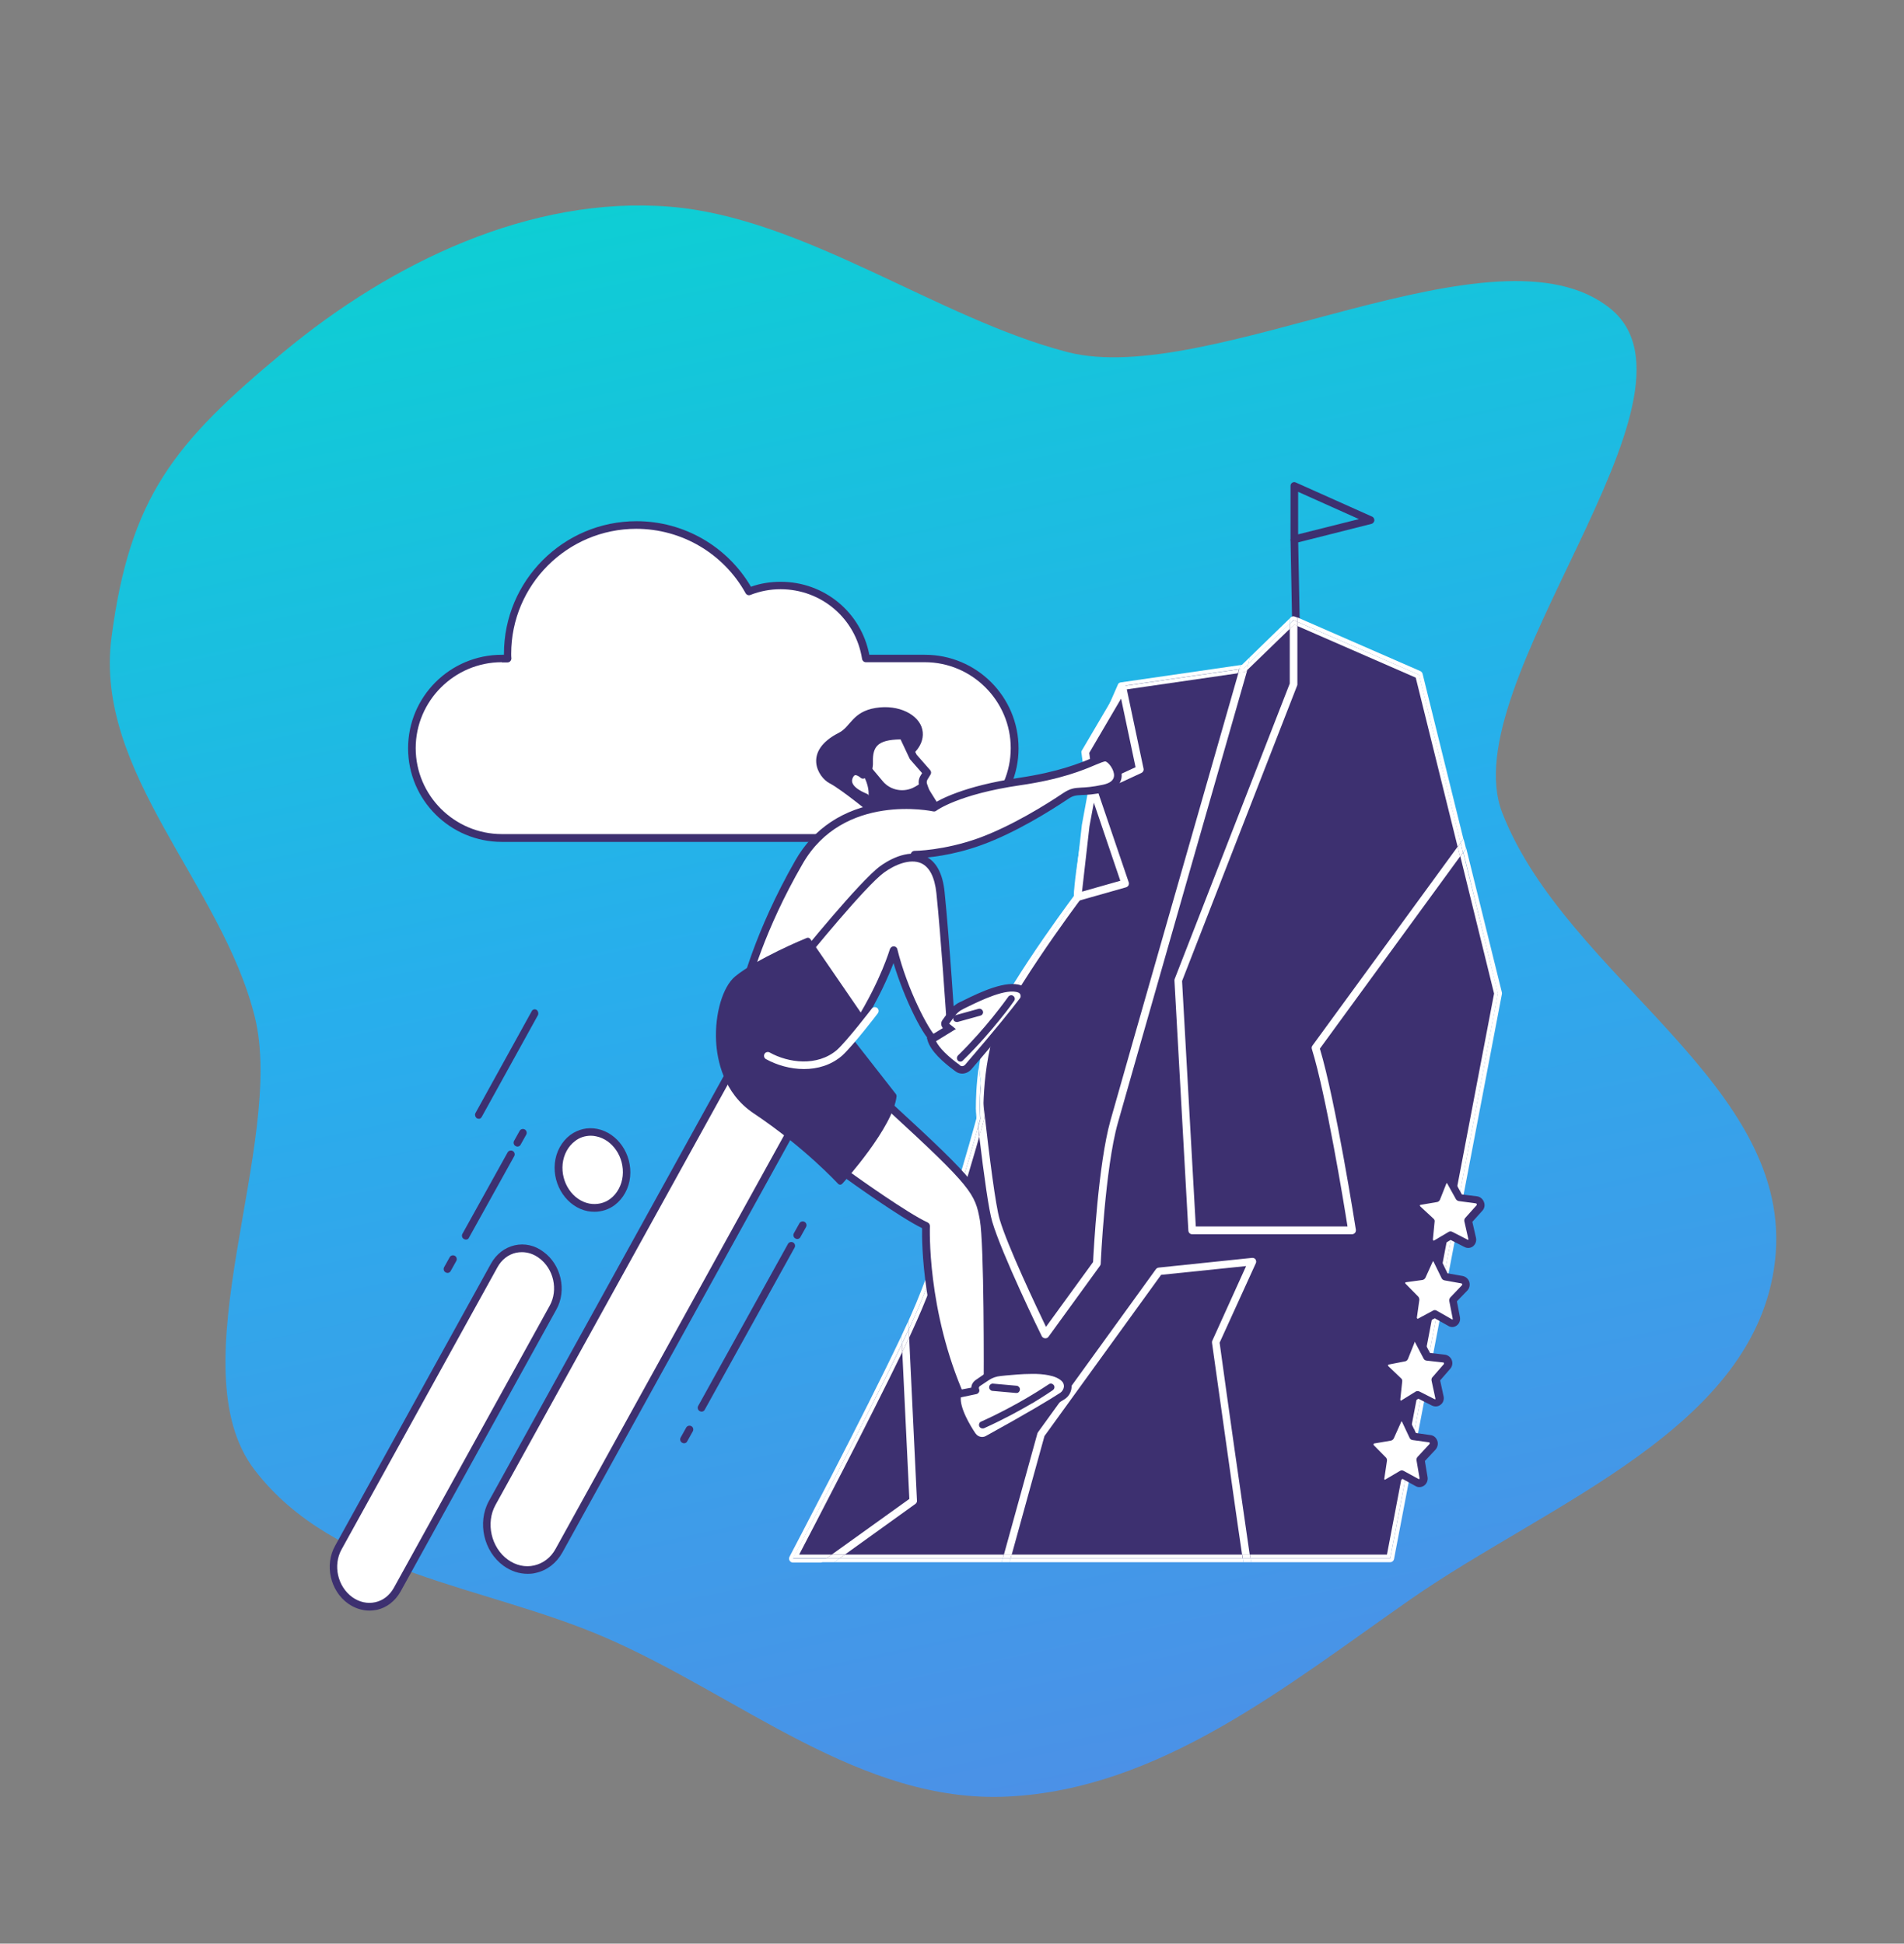 <?xml version="1.0" encoding="UTF-8"?> <svg xmlns="http://www.w3.org/2000/svg" width="999" height="1020" viewBox="0 0 999 1020" fill="none"><rect x="0" y="0" width="999" height="1020" fill="#808080" stroke="none"/><path fill-rule="evenodd" clip-rule="evenodd" d="M528.545 942.817C451.632 946.473 388.223 889.995 317.691 859.393C254.231 831.859 175.683 826.226 133.653 771.483C91.976 717.2 150.179 599.849 133.654 533.5C116.375 464.122 49.199 405.427 58.5 334.5C68.165 260.799 91.398 232.392 148.769 184.753C205.248 137.855 278.371 102.528 351.588 108.485C421.671 114.186 491.98 167.088 559.999 184.753C634.689 204.151 785.23 113.426 844.999 162C901.787 208.151 761.687 358.575 788.239 426.626C822.17 513.589 942.12 569.182 931.294 661.934C921.072 749.519 812.66 788.691 740.074 839.314C674.601 884.976 608.326 939.025 528.545 942.817Z" fill="url(#paint0_linear_179_1905)"></path><path d="M679.115 285.015C678.715 285.015 678.215 284.915 677.915 284.615C677.415 284.215 677.115 283.615 677.115 283.015V255.015C677.115 254.315 677.415 253.715 678.015 253.315C678.615 252.915 679.315 252.915 679.915 253.215L719.915 271.115C720.715 271.415 721.115 272.315 721.115 273.115C721.015 273.915 720.415 274.715 719.615 274.915L679.615 285.015C679.415 285.015 679.215 285.015 679.115 285.015ZM681.115 258.115V280.415L713.015 272.415L681.115 258.115Z" fill="#3D3070"></path><path d="M681.108 282.978L677.109 283.056L678.109 334.046L682.108 333.968L681.108 282.978Z" fill="#3D3070"></path><path d="M485.215 345.515H454.315C450.915 323.815 432.115 307.215 409.515 307.215C403.715 307.215 398.115 308.315 393.015 310.315C381.515 289.515 359.315 275.415 333.915 275.415C296.615 275.415 266.315 305.615 266.315 343.015C266.315 343.815 266.315 344.615 266.415 345.515H263.315C237.315 345.515 216.215 366.615 216.215 392.615C216.215 418.615 237.315 439.715 263.315 439.715H485.215C511.215 439.715 532.315 418.615 532.315 392.615C532.315 366.615 511.215 345.515 485.215 345.515Z" fill="white"></path><path d="M485.215 441.815H263.315C236.215 441.815 214.115 419.815 214.115 392.715C214.115 365.615 236.115 343.615 263.315 343.615H264.415C264.415 343.415 264.415 343.315 264.415 343.115C264.415 304.715 295.615 273.515 334.015 273.515C358.715 273.515 381.515 286.615 394.015 307.915C399.015 306.115 404.315 305.315 409.615 305.315C432.515 305.315 451.815 321.315 456.115 343.615H485.315C512.415 343.615 534.415 365.615 534.415 392.715C534.415 419.815 512.315 441.815 485.215 441.815ZM263.315 347.515C238.415 347.515 218.115 367.815 218.115 392.615C218.115 417.415 238.415 437.715 263.315 437.715H485.215C510.115 437.715 530.315 417.415 530.315 392.615C530.315 367.815 510.015 347.515 485.215 347.515H454.315C453.315 347.515 452.515 346.815 452.315 345.815C449.015 324.615 431.015 309.215 409.515 309.215C404.115 309.215 398.815 310.215 393.715 312.215C392.815 312.615 391.715 312.215 391.215 311.315C379.615 290.415 357.615 277.515 333.815 277.515C297.715 277.515 268.215 306.915 268.215 343.115C268.215 343.915 268.215 344.715 268.315 345.515C268.315 346.015 268.115 346.615 267.715 347.015C267.315 347.415 266.815 347.615 266.315 347.615H263.315V347.515Z" fill="#3D3070"></path><path d="M358.914 757.415C358.614 757.415 358.214 757.315 357.914 757.115C356.914 756.615 356.614 755.315 357.114 754.415L360.014 749.215C360.514 748.215 361.814 747.915 362.714 748.415C363.714 748.915 364.014 750.215 363.514 751.115L360.614 756.315C360.314 757.015 359.614 757.415 358.914 757.415Z" fill="#3D3070"></path><path d="M368.116 740.815C367.816 740.815 367.416 740.715 367.116 740.515C366.116 740.015 365.816 738.715 366.316 737.815L413.416 652.815C413.916 651.815 415.216 651.515 416.116 652.015C417.116 652.515 417.416 653.815 416.916 654.715L369.816 739.715C369.516 740.415 368.816 740.815 368.116 740.815Z" fill="#3D3070"></path><path d="M418.315 650.215C418.015 650.215 417.615 650.115 417.315 649.915C416.315 649.415 416.015 648.115 416.515 647.215L419.415 642.015C419.915 641.015 421.215 640.715 422.115 641.215C423.115 641.715 423.415 643.015 422.915 643.915L420.015 649.115C419.715 649.815 419.015 650.215 418.315 650.215Z" fill="#3D3070"></path><path d="M234.815 668.015C234.515 668.015 234.115 667.915 233.815 667.715C232.815 667.215 232.515 665.915 233.015 665.015L235.915 659.815C236.415 658.815 237.715 658.515 238.615 659.015C239.615 659.515 239.915 660.815 239.415 661.715L236.515 666.915C236.215 667.615 235.515 668.015 234.815 668.015Z" fill="#3D3070"></path><path d="M244.414 650.515C244.114 650.515 243.714 650.415 243.414 650.215C242.414 649.715 242.114 648.415 242.614 647.515L266.314 604.815C266.814 603.815 268.114 603.515 269.014 604.015C270.014 604.515 270.314 605.815 269.814 606.715L246.114 649.415C245.814 650.215 245.214 650.515 244.414 650.515Z" fill="#3D3070"></path><path d="M271.515 601.715C271.215 601.715 270.815 601.615 270.515 601.415C269.515 600.915 269.215 599.615 269.715 598.715L272.615 593.515C273.115 592.515 274.415 592.215 275.315 592.715C276.315 593.215 276.615 594.515 276.115 595.415L273.215 600.615C272.915 601.315 272.215 601.715 271.515 601.715Z" fill="#3D3070"></path><path d="M414.315 506.315L258.315 788.715C252.515 799.115 255.715 813.215 265.415 820.115C275.115 827.015 287.515 824.215 293.315 813.815L449.315 531.415C455.115 521.015 451.915 506.915 442.215 500.015C432.415 493.015 420.015 495.815 414.315 506.315Z" fill="white"></path><path d="M276.815 825.915C272.415 825.915 268.115 824.515 264.215 821.715C253.815 814.215 250.315 799.015 256.515 787.715L412.515 505.315C415.515 499.815 420.415 496.015 426.215 494.715C432.015 493.415 438.115 494.715 443.315 498.415C453.715 505.915 457.215 521.215 451.015 532.415L295.015 814.815C291.915 820.315 287.015 824.115 281.215 825.415C279.815 825.815 278.315 825.915 276.815 825.915ZM430.715 498.215C429.515 498.215 428.315 498.315 427.115 498.615C422.415 499.715 418.515 502.715 416.015 507.315L260.015 789.715C254.715 799.215 257.715 812.215 266.515 818.515C270.715 821.515 275.615 822.615 280.315 821.515C285.015 820.415 289.015 817.415 291.515 812.815L447.515 530.415C452.815 520.915 449.815 507.915 441.015 501.615C437.815 499.315 434.315 498.215 430.715 498.215Z" fill="#3D3070"></path><path d="M259.315 664.015L177.515 812.215C172.415 821.315 175.215 833.715 183.715 839.915C192.215 846.015 203.215 843.515 208.315 834.415L290.215 686.215C295.315 677.115 292.515 664.715 284.015 658.515C275.415 652.315 264.415 654.815 259.315 664.015Z" fill="white"></path><path d="M193.815 845.215C189.915 845.215 186.015 843.915 182.615 841.515C173.215 834.815 170.215 821.215 175.815 811.215L257.615 663.115C260.415 658.115 264.815 654.715 270.015 653.515C275.215 652.315 280.615 653.515 285.115 656.915C294.415 663.615 297.515 677.215 291.915 687.215L210.115 835.315C207.315 840.215 203.015 843.615 197.815 844.815C196.515 845.015 195.115 845.215 193.815 845.215ZM273.815 657.115C272.815 657.115 271.815 657.215 270.815 657.415C266.715 658.315 263.215 661.015 261.015 665.015L179.215 813.115C174.615 821.415 177.115 832.615 184.915 838.215C188.615 840.815 192.815 841.715 196.915 840.815C201.015 839.915 204.415 837.215 206.615 833.315L288.415 685.215C293.015 676.915 290.515 665.715 282.715 660.115C280.015 658.115 276.915 657.115 273.815 657.115Z" fill="#3D3070"></path><path d="M328.716 617.315C329.816 606.515 322.816 596.215 313.016 594.315C303.216 592.415 294.216 599.815 293.116 610.615C292.016 621.415 299.016 631.715 308.816 633.615C318.716 635.515 327.616 628.115 328.716 617.315Z" fill="white"></path><path d="M311.915 635.915C310.815 635.915 309.615 635.815 308.415 635.615C297.615 633.515 289.915 622.215 291.115 610.415C291.715 604.415 294.715 599.015 299.215 595.615C303.315 592.615 308.315 591.415 313.315 592.415C324.115 594.515 331.815 605.815 330.615 617.615C330.015 623.615 327.015 629.015 322.515 632.415C319.415 634.715 315.715 635.915 311.915 635.915ZM310.015 596.015C307.015 596.015 304.115 596.915 301.715 598.815C298.115 601.515 295.715 605.915 295.215 610.815C294.215 620.615 300.515 629.915 309.215 631.615C313.115 632.315 317.015 631.515 320.215 629.115C323.815 626.415 326.215 622.015 326.715 617.115C327.715 607.315 321.415 598.015 312.715 596.315C311.815 596.115 310.915 596.015 310.015 596.015Z" fill="#3D3070"></path><path d="M251.315 586.115C251.115 586.115 250.915 586.115 250.715 585.915C250.315 585.615 250.215 585.015 250.415 584.515L279.915 531.015C280.115 530.515 280.715 530.415 281.115 530.715C281.515 531.015 281.615 531.615 281.415 532.115L251.815 585.615C251.715 585.915 251.515 586.015 251.315 586.115Z" fill="#3D3070"></path><path d="M251.215 587.115C250.815 587.115 250.515 587.015 250.115 586.815C250.115 586.815 250.015 586.815 250.015 586.715C249.315 586.115 249.015 585.015 249.415 584.215L279.015 530.615C279.215 530.215 279.615 529.815 280.215 529.715C280.715 529.615 281.315 529.715 281.715 530.115C282.415 530.715 282.615 531.815 282.315 532.615L252.715 586.215C252.315 586.815 251.815 587.115 251.515 587.115C251.415 587.115 251.315 587.115 251.215 587.115Z" fill="#3D3070"></path><path d="M416.016 817.815H729.416L786.016 521.315L744.616 354.115L678.716 325.415L652.516 350.715L588.316 360.015L570.116 401.615L573.816 413.815C573.816 413.815 565.416 458.315 565.416 470.715C565.416 470.715 522.616 527.815 517.716 548.815C512.816 569.815 514.316 587.115 514.316 587.115C514.316 587.115 496.316 654.315 479.416 691.815C462.516 729.315 416.016 817.815 416.016 817.815Z" fill="#3D3070"></path><path d="M711.415 645.415C711.515 646.015 711.315 646.615 710.915 647.015C710.515 647.415 710.015 647.715 709.415 647.715H625.515C624.415 647.715 623.615 646.915 623.515 645.815L616.215 514.615C616.215 514.315 616.215 514.015 616.315 513.815L676.715 358.715V330.015L654.215 351.815C649.915 367.015 592.815 566.215 586.315 589.415C579.715 613.115 577.415 662.815 577.315 663.315C577.315 663.715 577.115 664.115 576.915 664.415L549.915 701.615C549.615 702.115 549.015 702.415 548.415 702.415C548.315 702.415 548.315 702.415 548.215 702.415C547.715 702.415 547.215 702.215 546.815 701.815C546.615 701.615 546.515 701.515 546.415 701.315C545.515 699.515 525.415 658.215 520.415 641.315C518.615 635.315 516.115 617.415 513.615 596.615C508.115 616.215 494.215 663.615 481.015 692.815C479.715 695.615 478.315 698.715 476.715 702.015L480.815 787.615C480.815 788.315 480.515 788.915 480.015 789.315L443.015 815.915H526.415L544.015 752.215C544.115 752.015 544.215 751.815 544.315 751.615L606.215 666.015C606.515 665.515 607.015 665.215 607.615 665.215L656.615 660.115C656.715 660.115 656.715 660.115 656.815 660.115C657.515 660.115 658.115 660.415 658.515 661.015C658.915 661.615 658.915 662.315 658.615 662.915L639.715 704.615C644.415 738.915 650.715 783.015 655.515 815.915H727.415L783.615 521.515L765.815 449.615L692.215 550.515C700.815 577.915 711.315 644.715 711.415 645.415Z" fill="#3D3070"></path><path d="M479.415 691.915C493.815 659.915 509.015 606.515 513.215 591.315C512.815 588.215 512.515 585.115 512.115 581.915C512.115 584.515 512.215 586.215 512.315 586.915C510.915 592.115 493.615 655.415 477.615 691.015C477.315 691.715 476.915 692.515 476.615 693.315L476.815 697.615C477.715 695.615 478.615 693.715 479.415 691.915Z" fill="white"></path><path d="M440.515 817.815L437.715 819.815H525.515L526.115 817.815H440.515Z" fill="white"></path><path d="M676.715 327.315V325.015V324.515L655.615 345.015L655.015 348.315L676.715 327.315Z" fill="white"></path><path d="M785.915 521.415L729.415 817.815H656.115C656.215 818.515 656.315 819.115 656.415 819.815H729.415C730.415 819.815 731.215 819.115 731.415 818.215L788.015 521.715C788.115 521.415 788.015 521.115 788.015 520.815L769.315 445.215L767.815 447.315L785.915 521.415Z" fill="white"></path><path d="M443.315 815.815L440.515 817.815H526.115L526.615 815.815H443.315Z" fill="white"></path><path d="M481.214 692.715C494.314 663.515 508.214 616.115 513.814 596.515C513.614 594.815 513.414 593.015 513.214 591.315C509.014 606.515 493.814 659.915 479.414 691.915C478.614 693.715 477.714 695.615 476.814 697.715L477.014 702.015C478.514 698.615 480.014 695.515 481.214 692.715Z" fill="white"></path><path d="M783.915 521.415L727.715 815.815H655.815C655.915 816.515 656.015 817.115 656.115 817.815H729.415L786.015 521.315L767.715 447.315L766.215 449.415L783.915 521.415Z" fill="white"></path><path d="M654.515 350.915C654.515 351.015 654.415 351.315 654.215 351.815L676.715 330.015V327.215L654.915 348.315L654.515 350.715C654.515 350.815 654.515 350.815 654.515 350.915Z" fill="white"></path><path d="M636.015 704.515C635.915 704.115 636.015 703.715 636.215 703.415L653.915 664.315L609.315 668.915L548.115 753.515L530.915 815.815H651.915C650.515 806.515 649.015 795.815 647.315 784.015C641.515 744.715 636.015 704.915 636.015 704.515Z" fill="#3D3070"></path><path d="M529.715 819.815H652.415C652.315 819.115 652.215 818.515 652.115 817.815H530.215L529.715 819.815Z" fill="white"></path><path d="M530.815 815.815L530.215 817.815H652.015C651.915 817.115 651.815 816.515 651.715 815.815H530.815Z" fill="white"></path><path d="M548.715 696.515L573.415 662.515C573.715 656.515 576.115 611.315 582.515 588.315C588.715 566.015 641.915 380.515 649.715 353.215L589.715 361.915L572.215 401.815L575.715 413.315C575.815 413.615 575.815 413.915 575.815 414.215C575.715 414.615 567.515 458.615 567.515 470.715C567.515 471.115 567.415 471.615 567.115 471.915C566.715 472.515 524.515 528.915 519.815 549.215C516.615 562.915 516.215 575.015 516.315 581.615C519.315 608.015 522.515 632.915 524.615 640.015C528.615 654.015 543.915 686.515 548.715 696.515Z" fill="#3D3070"></path><path d="M565.415 470.815C565.415 458.415 573.815 413.915 573.815 413.915L570.115 401.715L588.315 360.115L650.315 351.115C650.515 350.515 650.615 350.115 650.615 350.015L650.815 349.015L588.015 358.115C587.315 358.215 586.715 358.615 586.515 359.315L568.315 400.915C568.115 401.315 568.115 401.815 568.215 402.315L571.715 414.115C570.815 419.115 563.715 457.615 563.415 470.215C558.815 476.415 520.515 528.215 515.815 548.515C514.915 552.315 514.215 556.015 513.715 559.515C514.015 562.515 514.315 565.515 514.715 568.515C515.215 562.815 516.115 556.115 517.815 549.015C522.615 527.815 565.415 470.815 565.415 470.815Z" fill="white"></path><path d="M519.615 549.315C524.315 528.915 566.515 472.515 566.915 472.015C567.215 471.715 567.315 471.215 567.315 470.815C567.315 458.715 575.515 414.715 575.615 414.315C575.715 414.015 575.615 413.715 575.515 413.415L572.015 401.915L589.515 362.015L649.515 353.315C649.715 352.415 649.915 351.715 650.115 351.215L588.115 360.215L569.915 401.815L573.615 414.015C573.615 414.015 565.215 458.515 565.215 470.915C565.215 470.915 522.415 528.015 517.515 549.015C515.915 556.115 514.915 562.815 514.415 568.515C514.915 572.915 515.415 577.415 515.915 581.915C516.115 575.115 516.515 563.015 519.615 549.315Z" fill="white"></path><path d="M473.315 709.615C455.615 746.415 426.315 802.515 419.215 815.915H436.415L477.115 786.715L473.315 709.615Z" fill="#3D3070"></path><path d="M473.115 705.415L472.915 701.215C453.615 742.015 414.615 816.215 414.215 817.015C413.915 817.615 413.915 818.415 414.315 819.015C414.715 819.615 415.315 820.015 416.015 820.015H430.915L433.715 818.015H416.115C416.015 817.815 453.215 747.215 473.115 705.415Z" fill="white"></path><path d="M419.315 815.815C426.315 802.415 455.615 746.315 473.415 709.515L473.215 705.315C453.215 747.115 416.015 817.815 416.015 817.815H433.615L436.415 815.815H419.315Z" fill="white"></path><path d="M680.615 359.815L620.215 514.915L627.415 643.715H707.115C705.215 631.515 695.815 574.415 688.415 550.615C688.215 550.015 688.315 549.315 688.715 548.815L764.915 444.415L742.915 355.515L680.815 328.415V359.015C680.715 359.315 680.715 359.615 680.615 359.815Z" fill="#3D3070"></path><path d="M680.715 326.315L744.515 354.115L766.315 442.315L767.815 440.215L746.415 353.615C746.315 353.015 745.815 352.515 745.315 352.215L680.715 324.015V324.915V326.315Z" fill="white"></path><path d="M680.715 326.315V328.515L742.815 355.615L764.815 444.415L766.415 442.315L744.615 354.115L680.715 326.315Z" fill="white"></path><path d="M676.715 330.015V358.715L616.315 513.815C616.215 514.115 616.215 514.415 616.215 514.615L623.515 645.815C623.615 646.915 624.415 647.715 625.515 647.715H709.415C710.015 647.715 710.515 647.415 710.915 647.015C711.315 646.615 711.415 646.015 711.415 645.415C711.315 644.715 700.815 577.815 692.515 550.315L766.115 449.415L764.815 444.315L688.615 548.715C688.215 549.215 688.115 549.915 688.315 550.515C695.715 574.315 705.115 631.415 707.015 643.615H627.415L620.215 514.815L680.615 359.715C680.715 359.515 680.715 359.215 680.715 359.015V328.415L679.115 327.715L676.715 330.015Z" fill="white"></path><path d="M676.715 327.315L678.615 325.415L680.715 326.315V325.015V324.115L679.415 323.615C678.715 323.315 677.815 323.415 677.215 324.015L676.715 324.515V325.015V327.315Z" fill="white"></path><path d="M766.415 442.315L767.615 447.415L769.215 445.315L767.915 440.215L766.415 442.315Z" fill="white"></path><path d="M679.115 327.815L680.715 328.515V326.315L678.715 325.415L676.715 327.315V330.015L679.115 327.815Z" fill="white"></path><path d="M766.115 449.515L767.615 447.415L766.415 442.315L764.815 444.415L766.115 449.515Z" fill="white"></path><path d="M546.614 701.215C546.714 701.415 546.814 701.615 547.014 701.715C547.414 702.115 547.914 702.315 548.414 702.315C548.514 702.315 548.514 702.315 548.614 702.315C549.214 702.315 549.714 702.015 550.114 701.515L577.114 664.315C577.314 664.015 577.514 663.615 577.514 663.215C577.514 662.715 579.814 613.015 586.514 589.315C593.014 566.215 650.014 366.915 654.414 351.715L654.014 352.115C653.714 352.415 653.314 352.615 652.914 352.615L649.814 353.015C642.014 380.315 588.814 565.915 582.614 588.115C576.214 611.115 573.814 656.315 573.514 662.315L548.814 696.315C544.014 686.315 528.614 653.915 524.514 639.915C522.414 632.915 519.214 607.915 516.214 581.515C516.214 584.815 516.414 586.715 516.414 586.815C516.414 587.015 516.414 587.315 516.314 587.515C516.314 587.615 515.414 590.915 513.814 596.415C516.314 617.215 518.814 635.115 520.614 641.115C525.614 658.115 545.714 699.515 546.614 701.215Z" fill="white"></path><path d="M514.315 587.215C514.315 587.215 513.615 579.615 514.615 568.415C514.315 565.415 513.915 562.415 513.615 559.415C512.215 569.015 512.015 577.015 512.015 581.915C512.415 585.115 512.715 588.215 513.115 591.315C513.915 588.715 514.315 587.215 514.315 587.215Z" fill="white"></path><path d="M650.815 349.015L650.615 350.015C650.515 350.215 650.415 350.615 650.315 351.115L652.515 350.815L655.015 348.415L655.615 345.015L651.615 348.915L650.815 349.015Z" fill="white"></path><path d="M516.314 587.715C516.414 587.515 516.414 587.215 516.414 587.015C516.414 586.915 516.214 585.015 516.214 581.715C515.714 577.315 515.214 572.815 514.714 568.315C513.714 579.515 514.414 587.115 514.414 587.115C514.414 587.115 514.014 588.615 513.314 591.315C513.514 593.115 513.714 594.815 513.914 596.515C515.314 591.115 516.214 587.815 516.314 587.715Z" fill="white"></path><path d="M652.815 352.715C653.215 352.615 653.615 352.515 653.915 352.215L654.315 351.815C654.415 351.315 654.515 351.015 654.615 350.915C654.615 350.815 654.615 350.815 654.615 350.715L655.015 348.315L652.515 350.715L650.315 351.015C650.115 351.515 649.915 352.215 649.715 353.115L652.815 352.715Z" fill="white"></path><path d="M658.915 662.915C659.215 662.315 659.115 661.615 658.815 661.015C658.515 660.415 657.815 660.115 657.115 660.115C657.015 660.115 657.015 660.115 656.915 660.115L607.915 665.215C607.315 665.315 606.815 665.615 606.515 666.015L544.615 751.615C544.515 751.815 544.415 752.015 544.315 752.215L526.715 815.915H530.815L548.015 753.615L609.215 669.015L653.815 664.415L636.115 703.515C635.915 703.815 635.915 704.215 635.915 704.615C636.015 705.015 641.515 744.815 647.115 784.115C648.815 796.015 650.315 806.615 651.715 815.915H655.715C650.915 783.015 644.615 739.015 639.915 704.615L658.915 662.915Z" fill="white"></path><path d="M652.115 817.815C652.215 818.515 652.315 819.115 652.415 819.815H656.415C656.315 819.115 656.215 818.515 656.115 817.815H652.115Z" fill="white"></path><path d="M530.215 817.815H526.115L525.515 819.815H529.715L530.215 817.815Z" fill="white"></path><path d="M651.815 815.815C651.915 816.515 652.015 817.115 652.115 817.815H656.115C656.015 817.115 655.915 816.515 655.815 815.815H651.815Z" fill="white"></path><path d="M526.615 815.815L526.115 817.815H530.215L530.815 815.815H526.615Z" fill="white"></path><path d="M481.115 787.515L477.015 701.915C475.915 704.315 474.615 706.915 473.415 709.515L477.115 786.615L436.415 815.815H443.315L480.315 789.215C480.815 788.815 481.215 788.215 481.115 787.515Z" fill="white"></path><path d="M433.614 817.815L430.814 819.815H437.714L440.514 817.815H433.614Z" fill="white"></path><path d="M473.115 705.415C474.415 702.715 475.615 700.115 476.715 697.715L476.515 693.415C475.415 695.815 474.215 698.415 472.915 701.215L473.115 705.415Z" fill="white"></path><path d="M477.015 701.915L476.815 697.615C475.715 700.015 474.515 702.615 473.215 705.315L473.415 709.515C474.615 706.915 475.815 704.415 477.015 701.915Z" fill="white"></path><path d="M436.415 815.815L433.615 817.815H440.515L443.315 815.815H436.415Z" fill="white"></path><path d="M573.316 413.215L569.616 433.315L565.416 470.515L590.416 463.415L573.316 413.215Z" fill="#3D3070"></path><path d="M565.416 472.615C564.916 472.615 564.516 472.415 564.116 472.115C563.616 471.715 563.316 471.015 563.416 470.315L567.616 433.115V433.015L571.316 412.915C571.516 412.015 572.216 411.315 573.116 411.315C574.016 411.215 574.816 411.815 575.116 412.715L592.216 463.015C592.416 463.515 592.316 464.115 592.116 464.615C591.816 465.115 591.416 465.415 590.916 465.615L565.916 472.715C565.716 472.515 565.616 472.615 565.416 472.615ZM571.616 433.715L567.716 467.915L587.816 462.215L573.916 421.215L571.616 433.715Z" fill="white"></path><path d="M589.114 361.215L569.414 394.715L572.214 415.815L598.114 403.815L589.114 361.215Z" fill="#3D3070"></path><path d="M572.214 417.815C571.914 417.815 571.514 417.715 571.214 417.615C570.614 417.315 570.314 416.715 570.214 416.115L567.414 395.015C567.314 394.615 567.414 394.115 567.714 393.715L587.414 360.215C587.814 359.515 588.614 359.115 589.414 359.215C590.214 359.315 590.914 360.015 591.014 360.815L600.014 403.415C600.214 404.315 599.714 405.215 598.914 405.615L573.014 417.615C572.814 417.715 572.514 417.815 572.214 417.815ZM571.514 395.115L573.814 412.815L595.814 402.615L588.214 366.615L571.514 395.115Z" fill="white"></path><path d="M458.116 427.915C458.116 427.915 441.316 414.115 435.216 411.015C429.216 407.915 421.016 394.215 440.216 384.515C446.416 381.315 447.216 373.515 459.416 371.515C471.616 369.515 482.216 375.115 483.916 382.815C485.716 390.515 478.716 397.615 473.316 398.815C467.916 399.915 458.016 427.915 458.116 427.915Z" fill="#3D3070"></path><path d="M445.614 440.015L436.114 454.515C436.114 454.515 472.414 461.915 472.414 456.215C472.414 454.615 471.814 453.315 470.914 452.215C466.514 446.815 473.014 431.215 473.014 431.215L484.614 425.715C486.714 424.715 487.814 422.215 487.014 420.015L484.214 412.015C483.714 410.615 483.914 409.215 484.614 407.915L486.214 405.315L478.914 397.015L473.614 385.915C460.414 385.815 455.414 389.715 455.814 399.715C456.114 406.115 452.714 406.515 452.714 406.515C452.714 406.515 447.414 401.415 445.214 407.915C443.014 414.415 454.014 418.215 454.014 418.215C455.614 421.115 455.414 424.515 453.714 427.315L445.614 440.015Z" fill="white"></path><path d="M465.215 460.415C455.715 460.415 441.215 457.615 435.815 456.515C435.215 456.415 434.615 455.915 434.415 455.315C434.115 454.715 434.215 454.015 434.615 453.415L444.015 439.015C444.015 439.015 444.015 438.915 444.115 438.915L452.215 426.415C453.415 424.515 453.715 422.115 452.815 420.015C448.015 418.115 441.515 413.715 443.615 407.415C444.715 404.215 446.515 403.215 447.815 402.915C449.915 402.415 452.015 403.415 453.215 404.315C453.715 403.715 454.215 402.415 454.115 400.015C453.915 394.915 455.015 391.215 457.515 388.715C460.615 385.515 465.815 384.115 473.915 384.115C474.715 384.115 475.415 384.515 475.715 385.215L480.915 396.015L488.015 404.115C488.615 404.815 488.715 405.715 488.215 406.515L486.615 409.115C486.215 409.815 486.115 410.715 486.415 411.415L489.215 419.415C490.315 422.615 488.915 426.115 485.815 427.615L474.915 432.815C472.615 438.515 470.215 447.915 472.815 451.015C474.115 452.615 474.815 454.415 474.815 456.315C474.815 457.315 474.315 458.215 473.515 458.915C471.915 459.915 468.915 460.415 465.215 460.415ZM439.515 453.115C455.715 456.215 468.115 457.015 470.515 455.815C470.415 455.015 470.115 454.215 469.515 453.515C464.415 447.415 470.615 432.215 471.315 430.515C471.515 430.015 471.815 429.715 472.315 429.515L483.915 424.015C485.115 423.415 485.715 422.015 485.215 420.815L482.415 412.815C481.715 410.915 481.915 408.815 483.015 407.015L483.815 405.715L477.515 398.515C477.415 398.415 477.315 398.215 477.215 398.015L472.515 388.015C466.315 388.115 462.415 389.115 460.315 391.315C458.615 393.115 457.915 395.715 458.015 399.715C458.315 407.915 453.315 408.515 453.115 408.615C452.515 408.715 451.915 408.515 451.515 408.115C450.815 407.515 449.415 406.615 448.615 406.815C448.115 406.915 447.615 407.615 447.215 408.715C445.715 413.215 454.615 416.415 454.715 416.515C455.215 416.715 455.615 417.015 455.815 417.415C457.715 420.915 457.615 425.215 455.415 428.515L447.415 440.815C447.415 440.815 447.415 440.915 447.315 440.915L439.515 453.115Z" fill="#3D3070"></path><path d="M453.315 398.215L463.115 409.915C467.215 414.915 474.415 416.115 480.015 412.915L484.815 410.115L494.915 426.315C496.015 428.615 494.915 431.415 492.515 432.315L479.615 438.515C475.915 439.915 471.715 439.215 468.715 436.515L453.715 422.915C453.715 422.915 458.815 417.615 452.915 406.615C447.015 395.615 453.315 398.215 453.315 398.215Z" fill="#3D3070"></path><path d="M390.115 521.915C390.115 521.915 396.615 492.015 419.115 452.515C441.615 413.015 490.015 423.915 490.015 423.915C490.015 423.915 501.715 415.015 534.715 410.215C567.715 405.415 577.015 396.515 580.615 397.715C584.215 398.915 592.315 411.015 579.015 413.815C565.715 416.615 564.915 413.815 558.815 417.815C552.815 421.815 533.015 434.715 514.115 441.615C495.215 448.515 479.915 448.515 479.915 448.515C479.915 448.515 471.815 500.915 445.215 528.315C418.715 555.615 390.115 521.915 390.115 521.915Z" fill="white"></path><path d="M422.415 540.915C422.115 540.915 421.715 540.915 421.415 540.915C403.215 540.315 389.115 523.915 388.515 523.215C388.015 522.715 387.915 521.915 388.115 521.315C388.715 518.515 395.815 489.115 417.315 451.515C426.815 434.815 442.515 424.415 462.715 421.415C475.715 419.515 486.515 421.215 489.615 421.815C492.715 419.815 505.515 412.515 534.515 408.215C555.615 405.115 567.015 400.315 573.215 397.715C577.215 396.015 579.415 395.115 581.415 395.815C584.415 396.815 588.815 402.315 588.515 407.415C588.415 409.815 587.015 414.115 579.615 415.715C573.715 417.015 570.215 417.115 567.615 417.215C564.415 417.415 563.115 417.415 560.215 419.415C550.815 425.715 532.515 437.115 515.115 443.415C499.515 449.115 486.415 450.115 481.915 450.315C481.215 454.415 479.015 465.515 474.815 478.615C469.915 493.915 461.015 515.115 447.015 529.515C439.415 537.115 431.215 540.915 422.415 540.915ZM392.315 521.415C395.215 524.515 407.315 536.515 421.615 537.015C429.615 537.315 437.115 533.915 443.815 526.915C469.615 500.315 477.815 448.715 477.915 448.215C478.015 447.215 478.915 446.515 479.915 446.515C480.015 446.515 495.115 446.415 513.515 439.815C530.515 433.615 548.615 422.415 557.815 416.215C561.715 413.615 563.915 413.515 567.315 413.315C569.715 413.215 573.115 413.015 578.715 411.815C582.415 411.015 584.315 409.515 584.515 407.215C584.715 403.815 581.515 400.015 580.115 399.615C579.515 399.415 577.115 400.415 574.715 401.415C568.415 404.115 556.715 409.015 535.115 412.115C502.915 416.815 491.415 425.315 491.315 425.415C490.815 425.815 490.215 425.915 489.715 425.815C489.215 425.715 442.515 415.715 421.015 453.515C400.915 488.315 393.615 515.915 392.315 521.415Z" fill="#3D3070"></path><path d="M418.815 505.315C418.815 505.315 452.015 464.115 462.715 456.215C473.415 448.415 490.815 443.915 493.415 468.415C495.915 492.915 499.015 541.315 499.015 541.315C499.015 541.315 494.215 544.215 491.315 546.015C488.515 547.815 474.515 521.615 468.815 498.515C468.815 498.515 464.315 514.815 450.215 537.415L418.715 538.015L418.815 505.315Z" fill="white"></path><path d="M491.115 548.115C490.815 548.115 490.415 548.015 490.015 547.915C485.115 545.915 474.415 524.115 468.815 505.415C466.215 512.215 461.115 524.015 452.115 538.515C451.715 539.115 451.115 539.415 450.415 539.415L418.915 540.015C418.415 540.015 417.815 539.815 417.515 539.415C417.115 539.015 416.915 538.515 416.915 538.015V505.315C416.915 504.815 417.115 504.315 417.515 503.915C419.915 500.915 451.115 462.415 461.715 454.615C464.815 452.315 475.815 445.115 485.215 449.215C491.115 451.815 494.615 458.215 495.615 468.115C498.115 492.415 501.215 540.615 501.215 541.115C501.215 541.815 500.915 542.615 500.215 542.915C500.215 542.915 495.315 545.815 492.615 547.615C492.215 547.915 491.715 548.115 491.115 548.115ZM468.915 496.615C469.815 496.615 470.615 497.215 470.815 498.115C476.015 519.315 487.415 540.815 491.015 543.915C493.015 542.715 495.515 541.115 496.915 540.315C496.415 532.615 493.615 490.715 491.315 468.715C490.415 460.315 487.715 455.015 483.315 453.015C477.515 450.415 469.415 453.815 463.815 457.915C454.115 465.015 424.615 501.215 420.715 506.115V536.115L449.115 535.515C462.415 513.915 466.815 498.215 466.915 498.115C467.215 497.215 468.015 496.615 468.915 496.615Z" fill="#3D3070"></path><path d="M444.215 616.315C444.215 616.315 474.615 638.215 485.915 643.315C485.915 643.315 483.815 688.215 505.115 735.315L518.115 733.215C518.115 733.215 518.715 654.315 516.015 639.815C513.415 625.315 511.415 621.715 467.315 581.215L432.315 557.215L444.215 616.315Z" fill="white"></path><path d="M505.015 737.315C504.215 737.315 503.515 736.815 503.215 736.115C484.015 693.615 483.615 652.415 483.815 644.515C472.115 638.815 446.115 620.115 443.215 618.015C442.715 617.715 442.315 617.215 442.215 616.615L430.315 557.515C430.115 556.715 430.515 555.915 431.215 555.415C431.915 555.015 432.815 555.015 433.415 555.415L468.415 579.415C468.515 579.515 468.615 579.515 468.615 579.615C513.515 620.815 515.215 624.415 517.915 639.315C520.515 653.915 520.015 729.815 520.015 733.115C520.015 734.115 519.315 734.915 518.315 735.115L505.315 737.215C505.315 737.315 505.115 737.315 505.015 737.315ZM446.015 615.115C450.415 618.315 476.615 636.915 486.715 641.515C487.415 641.815 487.915 642.615 487.915 643.415C487.915 643.815 486.115 687.515 506.315 733.115L516.115 731.515C516.215 720.015 516.415 653.215 514.115 640.215C511.615 626.515 510.015 623.115 466.215 582.915L435.315 561.715L446.015 615.115Z" fill="#3D3070"></path><path d="M453.515 536.615L423.915 493.515C423.915 493.515 398.015 504.215 386.715 513.515C375.415 522.815 369.315 565.015 396.315 583.015C423.315 601.015 440.715 620.215 440.715 620.215C440.715 620.215 467.215 590.915 468.915 575.215L446.415 546.315L453.515 536.615Z" fill="#3D3070"></path><path d="M440.815 621.715C440.415 621.715 440.015 621.515 439.715 621.215C439.515 621.015 422.015 602.015 395.515 584.315C379.415 573.615 376.215 555.915 375.715 546.315C375.015 532.015 379.215 517.815 385.715 512.415C397.015 503.115 422.215 492.615 423.315 492.215C424.015 491.915 424.715 492.215 425.115 492.715L454.615 535.715C454.815 536.015 454.915 536.315 454.915 536.715C454.915 537.115 454.815 537.415 454.615 537.615L448.315 546.315L470.115 574.215C470.315 574.515 470.415 574.915 470.415 575.315C468.715 591.415 443.015 620.015 441.915 621.215C441.615 621.515 441.215 621.715 440.815 621.715ZM423.315 495.315C418.215 497.515 397.315 506.615 387.615 514.615C382.715 518.615 377.915 531.015 378.615 546.015C379.115 555.015 382.115 571.715 397.015 581.715C420.015 597.015 436.315 613.415 440.615 617.915C445.515 612.315 465.315 588.915 467.215 575.515L445.215 547.215C444.815 546.715 444.815 545.915 445.215 545.415L451.615 536.615L423.315 495.315Z" fill="#3D3070"></path><path d="M503.715 731.315C502.815 731.515 502.215 732.215 502.115 733.115C501.915 736.615 503.215 740.615 504.915 744.115C506.515 747.615 508.615 750.915 510.115 753.215L510.215 753.315C512.015 755.915 515.415 756.715 518.215 755.215C540.415 743.015 552.415 735.615 557.415 732.515C560.615 730.515 561.315 725.915 558.415 723.215C556.415 721.415 553.615 720.315 550.715 719.815C547.715 719.215 544.415 719.015 541.115 719.015C536.215 719.015 531.215 719.515 527.715 719.815C526.615 719.915 525.715 720.015 525.015 720.115C522.515 720.315 520.115 721.115 517.915 722.515L513.115 725.815C511.715 726.715 511.415 728.415 511.915 729.715L503.715 731.315Z" fill="white"></path><path d="M515.215 758.115C512.615 758.115 510.115 756.815 508.515 754.515C508.515 754.415 508.415 754.415 508.415 754.315C506.915 752.015 504.815 748.615 503.115 745.015C500.915 740.315 499.915 736.415 500.115 733.115C500.215 731.315 501.515 729.815 503.315 729.415L509.615 728.215C509.715 726.615 510.515 725.215 511.915 724.215L516.715 720.915C519.015 719.315 521.815 718.415 524.715 718.115C525.415 718.015 526.315 718.015 527.415 717.915C530.815 717.615 536.015 717.115 541.015 717.115C544.915 717.115 548.215 717.415 551.015 717.915C554.815 718.715 557.615 720.015 559.715 721.815C561.515 723.415 562.415 725.815 562.215 728.215C562.015 730.715 560.615 733.015 558.515 734.315C553.215 737.615 541.115 745.015 519.215 757.115C517.815 757.715 516.515 758.115 515.215 758.115ZM504.115 733.315C503.915 735.915 504.815 739.215 506.715 743.315C508.315 746.715 510.315 750.015 511.815 752.215L511.915 752.315C513.115 754.015 515.415 754.615 517.215 753.615C539.015 741.615 551.115 734.315 556.315 730.915C557.315 730.215 558.015 729.115 558.215 727.815C558.315 726.615 557.915 725.515 557.015 724.715C555.515 723.315 553.315 722.315 550.215 721.715C547.715 721.215 544.615 720.915 541.015 721.015C536.215 721.015 531.315 721.515 527.815 721.815C526.715 721.915 525.815 722.015 525.015 722.115C522.815 722.315 520.715 723.015 518.915 724.215L514.115 727.415C513.515 727.815 513.515 728.615 513.715 728.915C513.915 729.515 513.915 730.115 513.615 730.615C513.315 731.115 512.815 731.515 512.215 731.615L504.115 733.315Z" fill="#3D3070"></path><path d="M541.015 735.415C534.615 739.215 525.915 744.015 515.815 748.515C515.415 748.715 514.815 748.515 514.615 748.115C514.415 747.715 514.615 747.115 515.015 746.915C535.415 737.815 550.515 727.215 550.715 727.115C551.115 726.815 551.615 726.915 551.915 727.315C552.215 727.715 552.115 728.215 551.715 728.515C551.715 728.715 547.715 731.515 541.015 735.415Z" fill="#3D3070"></path><path d="M515.515 749.615C514.815 749.615 514.115 749.215 513.815 748.515C513.615 748.015 513.615 747.515 513.815 747.015C514.015 746.515 514.315 746.215 514.815 746.015C534.015 737.415 548.615 727.515 550.315 726.415C550.715 726.115 551.215 726.015 551.715 726.115C552.215 726.215 552.615 726.515 552.915 726.915C553.215 727.315 553.315 727.815 553.215 728.315C553.115 728.815 552.815 729.215 552.415 729.515C552.415 729.515 548.415 732.315 541.615 736.415C541.615 736.415 541.615 736.415 541.515 736.415C535.815 739.815 526.715 744.815 516.315 749.515C516.015 749.615 515.715 749.615 515.515 749.615Z" fill="#3D3070"></path><path d="M533.715 729.915C533.515 730.015 533.415 730.015 533.215 730.015L520.915 728.915C520.415 728.915 520.115 728.415 520.115 727.915C520.115 727.415 520.615 727.115 521.115 727.115L533.415 728.215C533.915 728.215 534.215 728.715 534.215 729.215C534.115 729.515 533.915 729.715 533.715 729.915Z" fill="#3D3070"></path><path d="M533.215 731.015H533.115L520.715 729.915C520.215 729.915 519.815 729.615 519.415 729.215C519.115 728.815 518.915 728.315 519.015 727.815C519.015 727.315 519.315 726.815 519.715 726.515C520.115 726.215 520.615 726.015 521.115 726.115L533.415 727.215C533.915 727.215 534.315 727.515 534.715 727.915C535.015 728.315 535.215 728.815 535.115 729.315C535.115 729.915 534.715 730.415 534.215 730.815C534.115 730.815 534.115 730.915 534.015 730.915C533.815 730.915 533.515 731.015 533.215 731.015Z" fill="#3D3070"></path><path d="M502.415 560.615C498.015 557.415 490.215 551.115 488.515 545.515L497.915 539.715L496.215 538.315C495.615 537.915 495.515 537.115 495.915 536.515L499.315 531.815C500.615 530.015 502.315 528.615 504.315 527.715C510.215 524.915 527.115 515.715 535.115 519.015C537.515 520.015 538.215 523.015 536.615 525.015C533.115 529.715 524.415 540.715 507.815 559.915C506.515 561.615 504.115 561.915 502.415 560.615Z" fill="white"></path><path d="M504.814 563.415C503.614 563.415 502.314 563.015 501.314 562.215L500.514 561.615C494.914 557.515 488.414 551.715 486.714 546.115L486.314 544.615L494.714 539.515C493.714 538.415 493.514 536.715 494.414 535.415L497.814 530.715C499.314 528.715 501.314 527.015 503.614 525.915C504.314 525.615 505.214 525.215 506.114 524.715C513.814 520.915 528.114 514.015 536.014 517.215C537.714 517.915 538.914 519.315 539.414 521.015C539.914 522.815 539.514 524.815 538.414 526.215C534.714 531.115 526.014 542.215 509.614 561.215C508.214 562.715 506.514 563.415 504.814 563.415ZM503.814 559.215C504.614 559.715 505.714 559.515 506.414 558.715C522.714 539.815 531.414 528.815 535.114 523.915C535.514 523.415 535.614 522.715 535.414 522.115C535.314 521.815 535.114 521.215 534.414 520.915C528.214 518.315 514.414 525.115 507.814 528.315C506.814 528.815 505.914 529.215 505.214 529.615C503.514 530.415 502.114 531.615 501.014 533.115L498.014 537.215L501.514 540.015L491.114 546.415C492.814 549.915 497.314 554.415 503.714 559.015L503.814 559.215Z" fill="#3D3070"></path><path d="M523.614 534.715C519.014 540.515 512.414 548.015 504.614 555.815C504.214 556.115 503.714 556.115 503.414 555.815C503.114 555.415 503.114 554.915 503.414 554.615C519.314 538.915 529.814 523.815 529.914 523.615C530.214 523.215 530.714 523.115 531.114 523.415C531.514 523.715 531.614 524.215 531.314 524.615C531.214 524.715 528.414 528.715 523.614 534.715Z" fill="#3D3070"></path><path d="M503.915 557.115C503.415 557.115 502.915 556.915 502.615 556.615C501.915 555.815 501.915 554.715 502.615 553.915C517.615 539.215 527.815 524.715 529.015 523.115C529.315 522.615 529.815 522.415 530.215 522.315C530.715 522.215 531.215 522.315 531.615 522.615C532.015 522.915 532.315 523.315 532.415 523.815C532.515 524.315 532.415 524.815 532.115 525.215C532.115 525.215 529.415 529.215 524.315 535.415C520.115 540.615 513.415 548.515 505.215 556.515C504.915 556.915 504.415 557.115 503.915 557.115Z" fill="#3D3070"></path><path d="M514.615 531.715C514.515 531.815 514.315 531.915 514.215 532.015L502.315 535.315C501.815 535.415 501.315 535.215 501.215 534.715C501.115 534.215 501.315 533.815 501.815 533.615L513.715 530.315C514.215 530.215 514.715 530.415 514.815 530.915C514.915 531.215 514.815 531.515 514.615 531.715Z" fill="#3D3070"></path><path d="M502.015 536.315C501.715 536.315 501.415 536.215 501.115 536.115C500.715 535.915 500.315 535.515 500.215 535.015C500.115 534.515 500.115 534.015 500.415 533.615C500.615 533.215 501.015 532.815 501.515 532.715L513.415 529.415C513.915 529.315 514.415 529.315 514.815 529.615C515.215 529.815 515.615 530.215 515.715 530.715C515.915 531.215 515.815 531.815 515.415 532.315C515.415 532.315 515.415 532.415 515.315 532.415C515.115 532.715 514.715 532.915 514.315 533.015L502.415 536.315C502.315 536.315 502.215 536.315 502.015 536.315Z" fill="#3D3070"></path><path d="M421.814 561.015C414.614 561.015 407.514 558.915 401.914 555.815C400.914 555.315 400.614 554.015 401.114 553.115C401.614 552.115 402.914 551.815 403.814 552.315C413.614 557.815 428.814 559.815 439.114 551.015C444.714 545.915 457.314 529.415 457.414 529.315C458.114 528.415 459.314 528.315 460.214 528.915C461.114 529.615 461.214 530.815 460.614 531.715C460.114 532.415 447.714 548.615 441.814 554.015C436.014 559.015 428.914 561.015 421.814 561.015Z" fill="white"></path><path d="M733.315 745.315L729.415 753.915L720.615 755.415C718.715 755.715 718.015 758.215 719.415 759.615L725.815 766.115L724.415 775.515C724.115 777.515 726.115 779.015 727.815 778.115L735.615 773.515L743.515 777.815C745.215 778.715 747.215 777.115 746.815 775.115L745.215 765.715L751.515 758.915C752.815 757.415 752.115 755.015 750.215 754.715L741.415 753.515L737.415 745.015C736.615 743.415 734.115 743.515 733.315 745.315Z" fill="white"></path><path d="M726.715 780.515C725.915 780.515 725.115 780.315 724.415 779.815C723.015 778.815 722.215 777.115 722.515 775.415L723.815 767.015L718.115 761.215C716.915 760.015 716.515 758.215 717.015 756.615C717.515 755.015 718.815 753.915 720.415 753.615L728.115 752.315L731.415 744.815C731.415 744.715 731.415 744.715 731.515 744.615C732.215 743.015 733.715 742.015 735.415 742.015C737.115 742.015 738.615 742.915 739.315 744.515L742.915 752.015L750.615 753.115C752.215 753.315 753.515 754.415 754.115 756.015C754.715 757.615 754.315 759.415 753.215 760.715L747.615 766.715L749.015 775.115C749.315 776.815 748.615 778.615 747.215 779.615C745.915 780.515 744.215 780.715 742.815 779.915L735.915 776.115L729.115 780.115C728.115 780.315 727.415 780.515 726.715 780.515ZM735.215 746.115C735.115 746.115 735.115 746.115 735.215 746.115L731.315 754.815C731.015 755.415 730.515 755.815 729.815 756.015L721.015 757.515C720.815 757.515 720.815 757.715 720.715 757.815C720.715 757.915 720.615 758.215 720.815 758.415L727.215 764.915C727.615 765.315 727.815 766.015 727.715 766.615L726.315 776.015C726.315 776.315 726.415 776.515 726.515 776.515C726.615 776.615 726.615 776.515 726.715 776.515L734.515 771.915C735.115 771.515 735.915 771.515 736.515 771.915L744.415 776.215C744.415 776.215 744.515 776.315 744.615 776.215C744.715 776.215 744.815 776.015 744.815 775.715L743.215 766.315C743.115 765.715 743.315 765.115 743.715 764.615L750.015 757.815C750.215 757.615 750.115 757.315 750.115 757.215C750.115 757.115 750.015 757.015 749.915 756.915L741.115 755.715C740.415 755.615 739.915 755.215 739.615 754.615L735.615 746.115C735.515 745.915 735.415 745.915 735.415 745.915C735.315 745.915 735.215 746.015 735.215 746.115Z" fill="#3D3070"></path><path d="M740.415 703.815L736.915 712.515L728.215 714.215C726.315 714.615 725.715 717.115 727.215 718.515L733.915 724.915L732.915 734.315C732.715 736.315 734.815 737.815 736.415 736.815L744.015 732.115L752.115 736.215C753.915 737.115 755.715 735.515 755.315 733.515L753.315 724.215L759.315 717.315C760.615 715.815 759.715 713.415 757.815 713.115L748.915 712.115L744.515 703.715C743.515 701.815 741.115 701.915 740.415 703.815Z" fill="white"></path><path d="M735.315 739.015C734.515 739.015 733.815 738.815 733.115 738.415C731.615 737.515 730.815 735.815 731.015 734.015L731.915 725.515L725.915 719.815C724.715 718.615 724.215 716.915 724.715 715.215C725.215 713.615 726.415 712.515 728.015 712.115L735.615 710.615L738.615 702.915C738.615 702.815 738.715 702.815 738.715 702.715C739.415 701.215 740.715 700.315 742.315 700.215C744.015 700.115 745.515 701.015 746.415 702.615L750.315 710.015L758.115 710.915C759.715 711.115 761.115 712.215 761.715 713.715C762.315 715.315 762.015 717.115 760.915 718.315L755.615 724.415L757.415 732.715C757.815 734.415 757.215 736.215 755.815 737.215C754.515 738.215 752.815 738.315 751.315 737.615L744.215 734.015L737.515 738.115C736.815 738.815 736.015 739.015 735.315 739.015ZM742.115 704.715L738.715 713.215C738.415 713.815 737.915 714.315 737.215 714.415L728.515 716.115C728.415 716.115 728.315 716.215 728.315 716.315C728.315 716.415 728.215 716.715 728.415 716.915L735.115 723.315C735.615 723.715 735.815 724.315 735.715 725.015L734.715 734.415C734.715 734.815 734.915 734.915 734.915 735.015C735.015 735.115 735.115 735.015 735.115 735.015L742.715 730.315C743.315 729.915 744.015 729.915 744.715 730.215L752.815 734.315C752.915 734.315 752.915 734.315 753.015 734.315C753.115 734.315 753.215 734.115 753.115 733.815L751.115 724.515C751.015 723.915 751.115 723.215 751.515 722.815L757.515 715.915C757.715 715.715 757.615 715.415 757.615 715.315C757.615 715.215 757.515 715.015 757.315 715.015L748.415 714.015C747.715 713.915 747.215 713.515 746.915 712.915L742.515 704.515C742.415 704.315 742.315 704.215 742.215 704.315C742.215 704.315 742.115 704.315 742.015 704.515C742.215 704.615 742.215 704.615 742.115 704.715Z" fill="#3D3070"></path><path d="M749.915 661.315L746.115 669.715L737.315 670.915C735.415 671.115 734.715 673.615 736.115 675.115L742.715 681.815L741.415 691.115C741.115 693.115 743.215 694.715 744.915 693.815L752.715 689.615L760.815 694.215C762.515 695.215 764.515 693.715 764.115 691.715L762.415 682.215L768.615 675.715C769.915 674.315 769.115 671.815 767.215 671.515L758.315 669.915L754.115 661.315C753.215 659.615 750.715 659.515 749.915 661.315Z" fill="white"></path><path d="M762.015 696.415C761.315 696.415 760.515 696.215 759.915 695.815L752.815 691.815L745.915 695.515C744.515 696.315 742.815 696.115 741.515 695.215C740.115 694.215 739.315 692.515 739.615 690.815L740.715 682.515L734.815 676.515C733.615 675.215 733.215 673.415 733.715 671.815C734.215 670.315 735.515 669.215 737.115 669.015L744.815 668.015L748.015 660.715V660.615C748.715 659.115 750.115 658.115 751.815 658.115C753.515 658.115 755.115 659.015 755.815 660.615L759.515 668.215L767.415 669.615C769.015 669.915 770.415 671.115 770.915 672.715C771.415 674.315 771.015 676.015 769.915 677.215L764.415 682.915L766.015 691.215C766.315 692.915 765.715 694.615 764.315 695.615C763.615 696.115 762.815 696.415 762.015 696.415ZM752.815 687.515C753.115 687.515 753.515 687.615 753.815 687.815L761.915 692.415C762.015 692.515 762.115 692.415 762.115 692.415C762.215 692.415 762.315 692.215 762.215 692.015L760.415 682.715C760.315 682.115 760.515 681.415 760.915 680.915L767.115 674.415C767.215 674.215 767.215 674.015 767.215 673.915C767.215 673.815 767.115 673.615 766.815 673.515L757.915 671.915C757.315 671.815 756.715 671.415 756.415 670.815L752.215 662.215C752.115 661.915 751.915 661.915 751.815 661.915C751.715 661.915 751.715 661.915 751.715 662.015C751.715 662.015 751.715 662.015 751.715 662.115L747.915 670.515C747.615 671.115 747.015 671.615 746.315 671.715L737.515 672.915C737.515 672.915 737.415 672.915 737.315 673.115C737.315 673.215 737.215 673.515 737.515 673.715L744.115 680.415C744.515 680.815 744.715 681.515 744.715 682.115L743.415 691.415C743.415 691.815 743.615 691.915 743.715 692.015C743.915 692.115 743.915 692.115 744.015 692.015L751.815 687.815C752.115 687.615 752.415 687.515 752.815 687.515Z" fill="#3D3070"></path><path d="M757.015 620.315L753.615 628.815L744.815 630.315C742.915 630.615 742.315 633.115 743.815 634.515L750.715 641.015L749.815 650.315C749.615 652.315 751.715 653.815 753.315 652.815L760.915 648.315L769.115 652.515C770.915 653.415 772.815 651.815 772.315 649.915L770.115 640.615L776.115 633.915C777.415 632.515 776.415 630.015 774.515 629.815L765.515 628.615L761.015 620.215C760.215 618.415 757.815 618.515 757.015 620.315Z" fill="white"></path><path d="M752.315 655.215C751.515 655.215 750.715 655.015 750.015 654.515C748.515 653.615 747.715 651.915 747.915 650.215L748.715 641.915L742.515 636.115C741.215 634.915 740.715 633.115 741.215 631.415C741.715 629.815 742.915 628.715 744.515 628.415L752.215 627.115L755.115 619.815C755.115 619.715 755.115 619.715 755.215 619.615C755.815 618.115 757.215 617.015 758.815 616.915C760.515 616.815 762.115 617.715 762.915 619.315L767.015 626.815L775.015 627.815C776.615 628.015 778.015 629.215 778.615 630.815C779.215 632.415 778.915 634.115 777.815 635.315L772.515 641.215L774.415 649.515C774.815 651.215 774.215 652.915 772.915 654.015C771.615 655.015 769.915 655.215 768.415 654.415L761.115 650.715L754.415 654.715C753.815 655.015 753.015 655.215 752.315 655.215ZM758.915 621.015L755.515 629.615C755.215 630.215 754.715 630.715 754.015 630.815L745.215 632.315C745.215 632.315 745.115 632.315 745.015 632.515C745.015 632.615 744.915 632.815 745.215 633.115L752.115 639.515C752.615 639.915 752.815 640.515 752.715 641.115L751.815 650.415C751.815 650.815 752.015 650.915 752.115 651.015C752.315 651.115 752.315 651.115 752.415 651.015L760.015 646.515C760.615 646.115 761.315 646.115 761.915 646.415L770.115 650.615C770.215 650.715 770.315 650.615 770.315 650.615C770.315 650.615 770.515 650.415 770.415 650.215L768.315 640.915C768.215 640.315 768.315 639.615 768.815 639.115L774.815 632.415C774.915 632.215 774.915 632.015 774.815 631.915C774.815 631.815 774.715 631.615 774.415 631.515L765.415 630.315C764.815 630.215 764.215 629.815 763.915 629.315L759.415 621.215C759.315 620.915 759.115 620.915 759.015 620.915C759.015 620.915 759.015 620.915 758.915 621.015Z" fill="#3D3070"></path><defs><linearGradient id="paint0_linear_179_1905" x1="588.903" y1="932.579" x2="409.617" y2="87.265" gradientUnits="userSpaceOnUse"><stop stop-color="#4B91E7"></stop><stop offset="0.547" stop-color="#28AEEC"></stop><stop offset="1" stop-color="#0ECED4"></stop></linearGradient></defs></svg> 